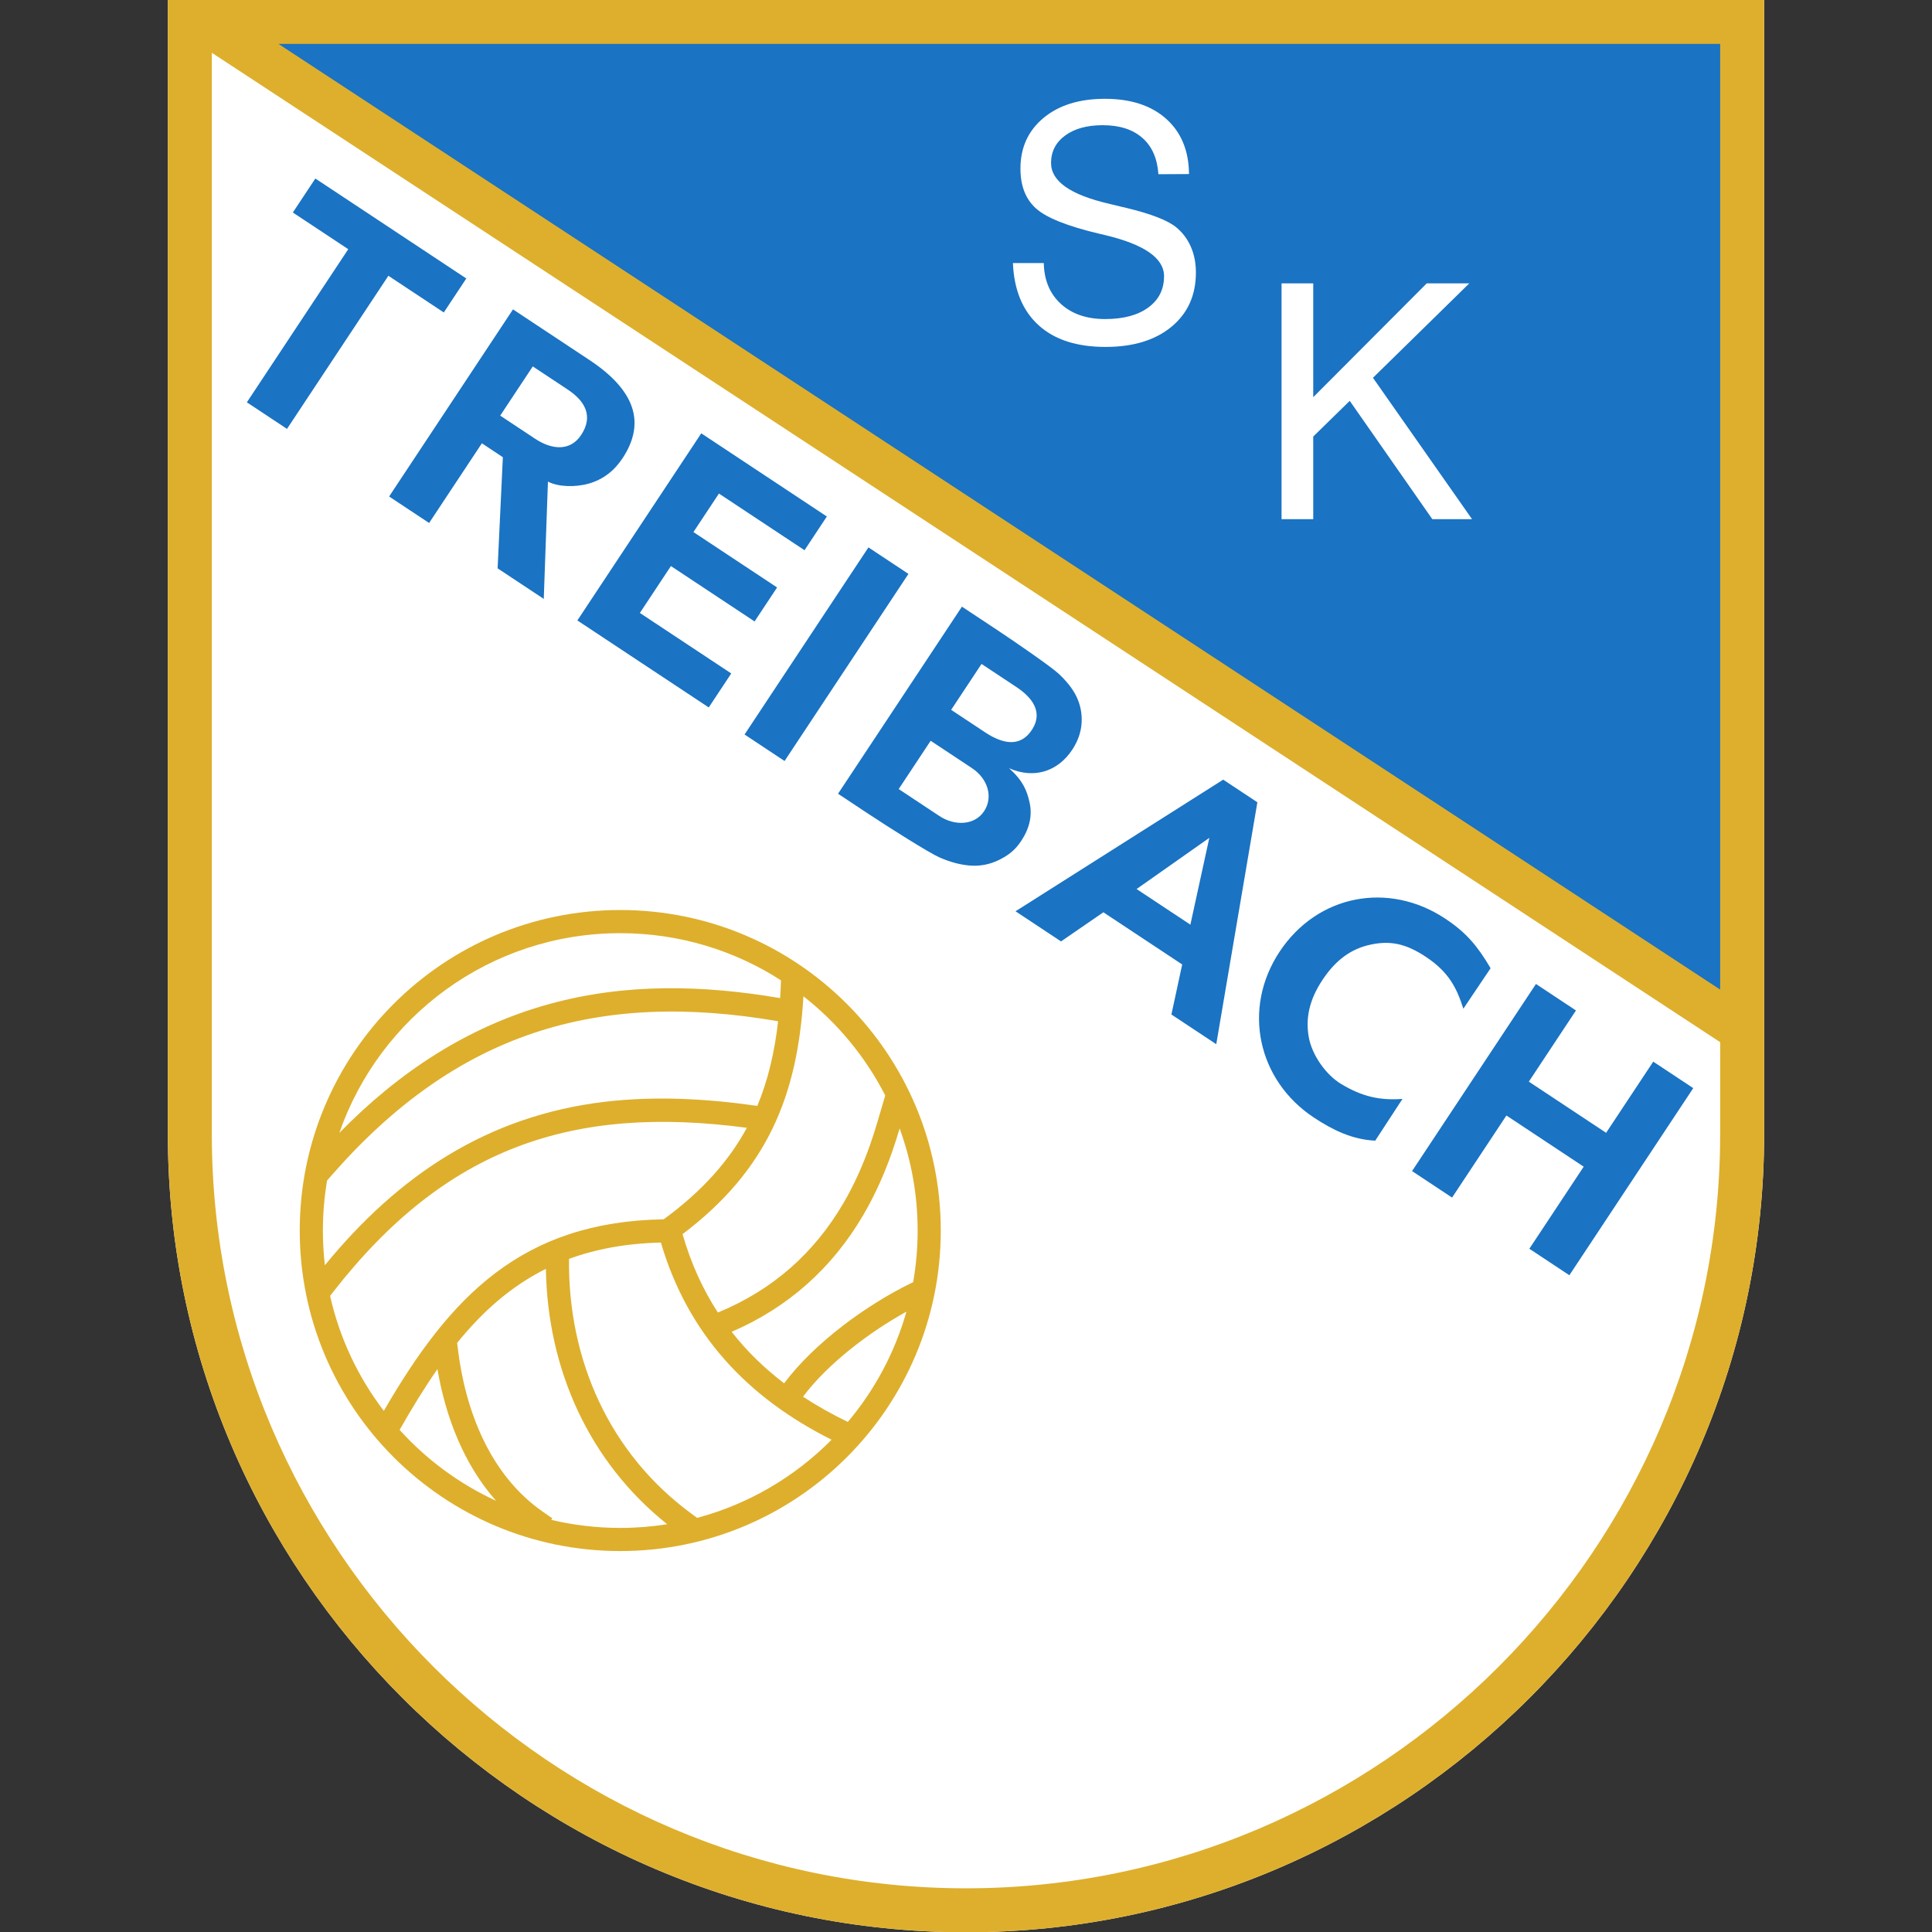 <?xml version="1.0" encoding="UTF-8" standalone="no"?>
<!-- Created with Inkscape (http://www.inkscape.org/) -->

<svg
   width="1080"
   height="1080"
   viewBox="0 0 1080 1080"
   version="1.1"
   id="svg5"
   inkscape:version="1.2.2 (b0a8486541, 2022-12-01)"
   sodipodi:docname="treibach.svg"
   xmlns:inkscape="http://www.inkscape.org/namespaces/inkscape"
   xmlns:sodipodi="http://sodipodi.sourceforge.net/DTD/sodipodi-0.dtd"
   xmlns="http://www.w3.org/2000/svg"
   xmlns:svg="http://www.w3.org/2000/svg">
  <rect x="0" y="0" width="1080" height="1080" fill="#333333" stroke="none"/>
  <sodipodi:namedview
     id="namedview7"
     pagecolor="#ffffff"
     bordercolor="#000000"
     borderopacity="0.25"
     inkscape:showpageshadow="2"
     inkscape:pageopacity="0.0"
     inkscape:pagecheckerboard="0"
     inkscape:deskcolor="#d1d1d1"
     inkscape:document-units="px"
     showgrid="false"
     inkscape:zoom="0.27309283"
     inkscape:cx="574.8961"
     inkscape:cy="858.68239"
     inkscape:window-width="1920"
     inkscape:window-height="945"
     inkscape:window-x="0"
     inkscape:window-y="35"
     inkscape:window-maximized="1"
     inkscape:current-layer="layer1" />
  <defs
     id="defs2" />
  <g
     inkscape:label="Layer 1"
     inkscape:groupmode="layer"
     id="layer1">
    <g
       id="g3204"
       transform="matrix(1.429,0,0,1.429,559.12,158.84)">
      <path
         id="path3212"
         style="fill:#ffffff;fill-opacity:1;fill-rule:evenodd;stroke:none;stroke-width:0.133"
         d="M -325.604 -111.174 L -325.604 332.508 C -325.604 504.231 -185.105 644.73 -13.382 644.73 C 158.34 644.73 298.84 504.231 298.84 332.508 L 298.84 -111.174 L -325.604 -111.174 z " />
      <path
         d="M -293.534,-99.326 288.544,286.672 v -387.025 z"
         style="fill:#1a73c3;fill-opacity:1;fill-rule:evenodd;stroke:none;stroke-width:0.133"
         id="path2786" />
      <path
         d="M -325.604,-111.174 H 298.84 v 443.683 c 0,171.723 -140.499,312.222 -312.221,312.222 v 0 c -171.723,0 -312.222,-140.499 -312.222,-312.222 z m 43.281,17.2 L 281.64,275.956 V -93.974 Z M 281.64,296.528 -308.404,-90.51 V 332.508 c 0,162.228 132.794,295.022 295.022,295.022 162.228,0 295.021,-132.794 295.021,-295.022 v -35.98"
         style="fill:#deaf2c;fill-opacity:1;fill-rule:evenodd;stroke:none;stroke-width:0.133"
         id="path2788" />
      <path
         d="M 4.972,-8.253 H 17.048 c 0.127,6.669 2.351,11.991 6.668,15.967 4.319,3.953 10.088,5.941 17.313,5.941 7.16,0 12.781,-1.496 16.885,-4.509 4.125,-2.992 6.177,-7.096 6.177,-12.268 0,-7.055 -7.716,-12.419 -23.169,-16.096 -0.92,-0.192 -1.625,-0.363 -2.137,-0.492 -12.525,-2.971 -20.797,-6.284 -24.816,-9.939 -4.04,-3.633 -6.049,-8.827 -6.049,-15.561 0,-8.207 3.015,-14.812 9.021,-19.813 6.005,-4.98 14,-7.48 23.981,-7.48 10.196,0 18.211,2.629 24.047,7.865 5.835,5.236 8.805,12.419 8.892,21.567 l -11.971,0.064 c -0.427,-6.177 -2.521,-10.923 -6.284,-14.215 -3.784,-3.312 -8.956,-4.957 -15.496,-4.957 -6.136,0 -11.031,1.345 -14.707,4.039 -3.676,2.693 -5.513,6.284 -5.513,10.752 0,7.139 7.588,12.46 22.785,15.965 2.244,0.536 3.975,0.964 5.193,1.261 0.257,0.021 0.684,0.129 1.325,0.3 9.917,2.393 16.523,4.96 19.771,7.716 2.48,2.075 4.361,4.617 5.643,7.588 1.304,2.993 1.945,6.327 1.945,10.003 0,8.892 -3.184,15.967 -9.555,21.225 -6.369,5.259 -14.983,7.887 -25.82,7.887 -11.2,0 -19.92,-2.821 -26.161,-8.485 C 8.774,10.407 5.42,2.306 4.972,-8.253"
         style="fill:#ffffff;fill-opacity:1;fill-rule:nonzero;stroke:none;stroke-width:0.133"
         id="path2790" />
      <path
         d="M 110.058,91.928 V -0.302 h 12.397 V 44.22 l 44.393,-44.523 h 16.652 l -37.684,36.935 38.752,55.296 h -15.539 l -32.297,-46.275 -14.277,13.957 v 32.317 h -12.397"
         style="fill:#ffffff;fill-opacity:1;fill-rule:nonzero;stroke:none;stroke-width:0.133"
         id="path2792" />
      <path
         d="m -239.332,-3.277 -39.663,59.899 -15.701,-10.396 39.663,-59.899 -21.676,-14.352 8.803,-13.295 59.051,39.101 -8.803,13.293 -21.675,-14.352"
         style="fill:#1a73c3;fill-opacity:1;fill-rule:nonzero;stroke:none;stroke-width:0.133"
         id="path2794" />
      <path
         d="m -178.552,123.131 -18.055,-11.956 2.052,-43.468 -8.204,-5.455 -20.645,31.179 -15.649,-10.361 48.464,-73.193 29.955,19.835 c 8.892,5.888 14.417,12.039 16.56,18.404 2.147,6.379 0.927,13.059 -3.661,19.987 -3.333,5.035 -7.707,8.323 -13.099,9.884 -5.379,1.559 -12.105,1.339 -16.087,-0.745 z m -17.043,-71.697 13.676,9.056 c 6.511,4.311 13.704,4.989 17.981,-1.471 4.941,-7.463 1.417,-13.373 -5.235,-17.779 l -13.677,-9.056 -12.745,19.249"
         style="fill:#1a73c3;fill-opacity:1;fill-rule:nonzero;stroke:none;stroke-width:0.133"
         id="path2796" />
      <path
         d="m -165.407,131.554 48.465,-73.192 49.128,32.531 -8.735,13.192 -33.48,-22.169 -9.977,15.068 32.725,21.669 -8.803,13.293 -32.725,-21.668 -12.147,18.345 35.744,23.667 -8.803,13.295 -51.393,-34.031"
         style="fill:#1a73c3;fill-opacity:1;fill-rule:nonzero;stroke:none;stroke-width:0.133"
         id="path2798" />
      <path
         d="m -100.004,176.174 48.464,-73.192 15.648,10.363 -48.464,73.192 -15.648,-10.363"
         style="fill:#1a73c3;fill-opacity:1;fill-rule:nonzero;stroke:none;stroke-width:0.133"
         id="path2800" />
      <path
         d="m -39.71,197.515 15.956,10.565 c 6.003,3.973 13.793,3.628 17.449,-1.893 3.656,-5.52 1.485,-12.737 -4.739,-16.859 l -16.161,-10.701 z m 20.517,-30.987 13.312,8.813 c 7.003,4.637 13.991,5.987 18.511,-1.347 4.161,-6.753 -0.231,-12.379 -6.315,-16.405 l -13.617,-9.019 z m -44.245,32.825 48.465,-73.192 13.703,9.073 c 7.099,4.701 21.175,14.408 24.096,17.133 2.911,2.716 5.216,5.501 6.708,8.369 1.805,3.476 2.527,7.129 2.315,10.812 -0.211,3.683 -1.441,7.22 -3.667,10.581 -5.767,8.709 -15.216,11.463 -24.725,7.224 5.328,4.78 7.021,8.651 8.076,13.62 1.055,4.969 -0.055,9.905 -3.32,14.837 -2.385,3.601 -4.943,5.575 -8.637,7.409 -3.703,1.84 -7.641,2.56 -11.737,2.193 -3.677,-0.328 -7.532,-1.379 -11.585,-3.153 -4.052,-1.776 -19.36,-11.445 -27.745,-16.997 l -11.945,-7.911"
         style="fill:#1a73c3;fill-opacity:1;fill-rule:nonzero;stroke:none;stroke-width:0.133"
         id="path2802" />
      <path
         d="m 53.35,236.624 28.457,-20.023 -7.412,33.959 z m 31.167,60.699 16.085,-94.633 -13.373,-8.855 -81.236,51.493 17.799,11.785 16.563,-11.395 30.839,20.419 -4.223,19.567 17.547,11.619"
         style="fill:#1a73c3;fill-opacity:1;fill-rule:nonzero;stroke:none;stroke-width:0.133"
         id="path2804" />
      <path
         d="m 181.18,283.439 c -2.615,-8.165 -5.683,-14.34 -14.705,-20.315 -7.749,-5.131 -13.796,-6.396 -21.487,-4.777 -7.692,1.619 -13.748,6.017 -18.957,13.884 -5.096,7.696 -6.623,14.859 -5.344,22.211 1.279,7.351 6.932,14.949 12.543,18.357 8.304,5.044 15.244,6.576 24.132,5.927 l -10.652,16.328 c -8.919,-0.405 -16.568,-4.108 -24.045,-9.06 -21.919,-14.513 -28.149,-42.54 -13.377,-64.849 14.895,-22.495 42.768,-27.528 64.737,-12.981 8.492,5.624 12.773,10.908 17.808,19.439 l -10.652,15.837"
         style="fill:#1a73c3;fill-opacity:1;fill-rule:nonzero;stroke:none;stroke-width:0.133"
         id="path2806" />
      <path
         d="m 161.117,346.958 48.464,-73.193 15.648,10.363 -18.435,27.843 30.231,20.017 18.436,-27.843 15.649,10.363 -48.464,73.192 -15.649,-10.361 21.26,-32.107 -30.232,-20.019 -21.26,32.107 -15.648,-10.361"
         style="fill:#1a73c3;fill-opacity:1;fill-rule:nonzero;stroke:none;stroke-width:0.133"
         id="path2808" />
      <path
         d="m -148.63,244.836 c 69.235,0 125.383,56.148 125.383,125.383 0,69.233 -56.148,125.381 -125.383,125.381 -69.235,0 -125.381,-56.148 -125.381,-125.381 0,-69.235 56.147,-125.383 125.381,-125.383 z m -115.545,138.951 c 28.665,-35.036 63.476,-58.487 109.579,-63.943 19.815,-2.345 39.877,-1.196 59.581,1.609 4.217,-10.112 6.767,-21.06 8.131,-33.111 -71.127,-12.272 -125.897,4.597 -174.503,60.104 l -1.924,2.197 c -1.08,6.364 -1.648,12.903 -1.648,19.575 0,4.589 0.267,9.116 0.784,13.568 z m 165.067,-53.759 c -68.049,-9.055 -117.627,7.544 -161.729,64.08 l -1.3,1.668 c 3.729,16.619 11.017,31.895 21.019,44.985 25.893,-44.735 53.924,-74.019 109.475,-74.931 15,-10.979 25.437,-22.691 32.536,-35.803 z m -159.427,2.007 c 23.02,-23.533 50.048,-41.644 82.412,-50.497 29.733,-8.132 59.933,-7.379 90.035,-2.249 0.147,-2.277 0.26,-4.591 0.34,-6.947 -18.132,-11.676 -39.717,-18.452 -62.881,-18.452 -50.86,0 -94.1,32.66 -109.905,78.145 z m 61.32,143.904 c -12.573,-14.191 -19.716,-32.711 -22.932,-51.509 -5.095,7.296 -9.96,15.251 -14.799,23.764 10.505,11.623 23.327,21.112 37.731,27.745 z m -15.223,-61.78 0.237,1.996 c 2.888,24.289 12.496,49.605 33.285,64.063 l 3.716,2.584 -0.415,0.596 c 8.66,2.057 17.695,3.149 26.984,3.149 6.247,0 12.377,-0.493 18.356,-1.443 -30.669,-24.497 -46.82,-60.721 -47.448,-99.896 -13.591,6.764 -24.724,16.631 -34.716,28.951 z m 43.759,-32.848 c -0.427,39.521 15.823,76.139 47.925,99.687 l 2.205,1.619 c 20.228,-5.403 38.287,-16.123 52.588,-30.571 -32.816,-16.432 -56.204,-41.144 -66.777,-77.135 -13.677,0.341 -25.5,2.555 -35.941,6.4 z m 84.156,48.667 c 11.784,-15.829 32.389,-30.756 49.503,-39.095 l 0.969,-0.472 c 1.149,-6.559 1.751,-13.305 1.751,-20.192 0,-14.033 -2.488,-27.487 -7.043,-39.941 -0.937,3.128 -1.908,6.245 -3.008,9.365 -2.988,8.473 -6.636,16.673 -11.175,24.435 -12.176,20.817 -29.419,36.227 -51.529,45.757 5.901,7.544 12.775,14.227 20.532,20.143 z m 47.836,-28.028 c -14.5,7.993 -30.816,20.396 -40.448,33.261 5.476,3.603 11.327,6.884 17.529,9.872 10.464,-12.428 18.373,-27.076 22.919,-43.133 z m -73.76,0.335 0.439,-0.181 c 21,-8.719 37.217,-23.016 48.667,-42.595 4.249,-7.264 7.656,-14.945 10.453,-22.876 2.016,-5.717 3.585,-11.437 5.316,-17.231 l 0.603,-2.015 c -7.744,-15.159 -18.715,-28.397 -32.007,-38.807 -2.313,39.056 -14.28,68.093 -47.289,93.045 3.283,11.421 7.928,21.596 13.819,30.659"
         style="fill:#deaf2c;fill-opacity:1;fill-rule:evenodd;stroke:none;stroke-width:0.133"
         id="path2810" />
    </g>
  </g>
</svg>

